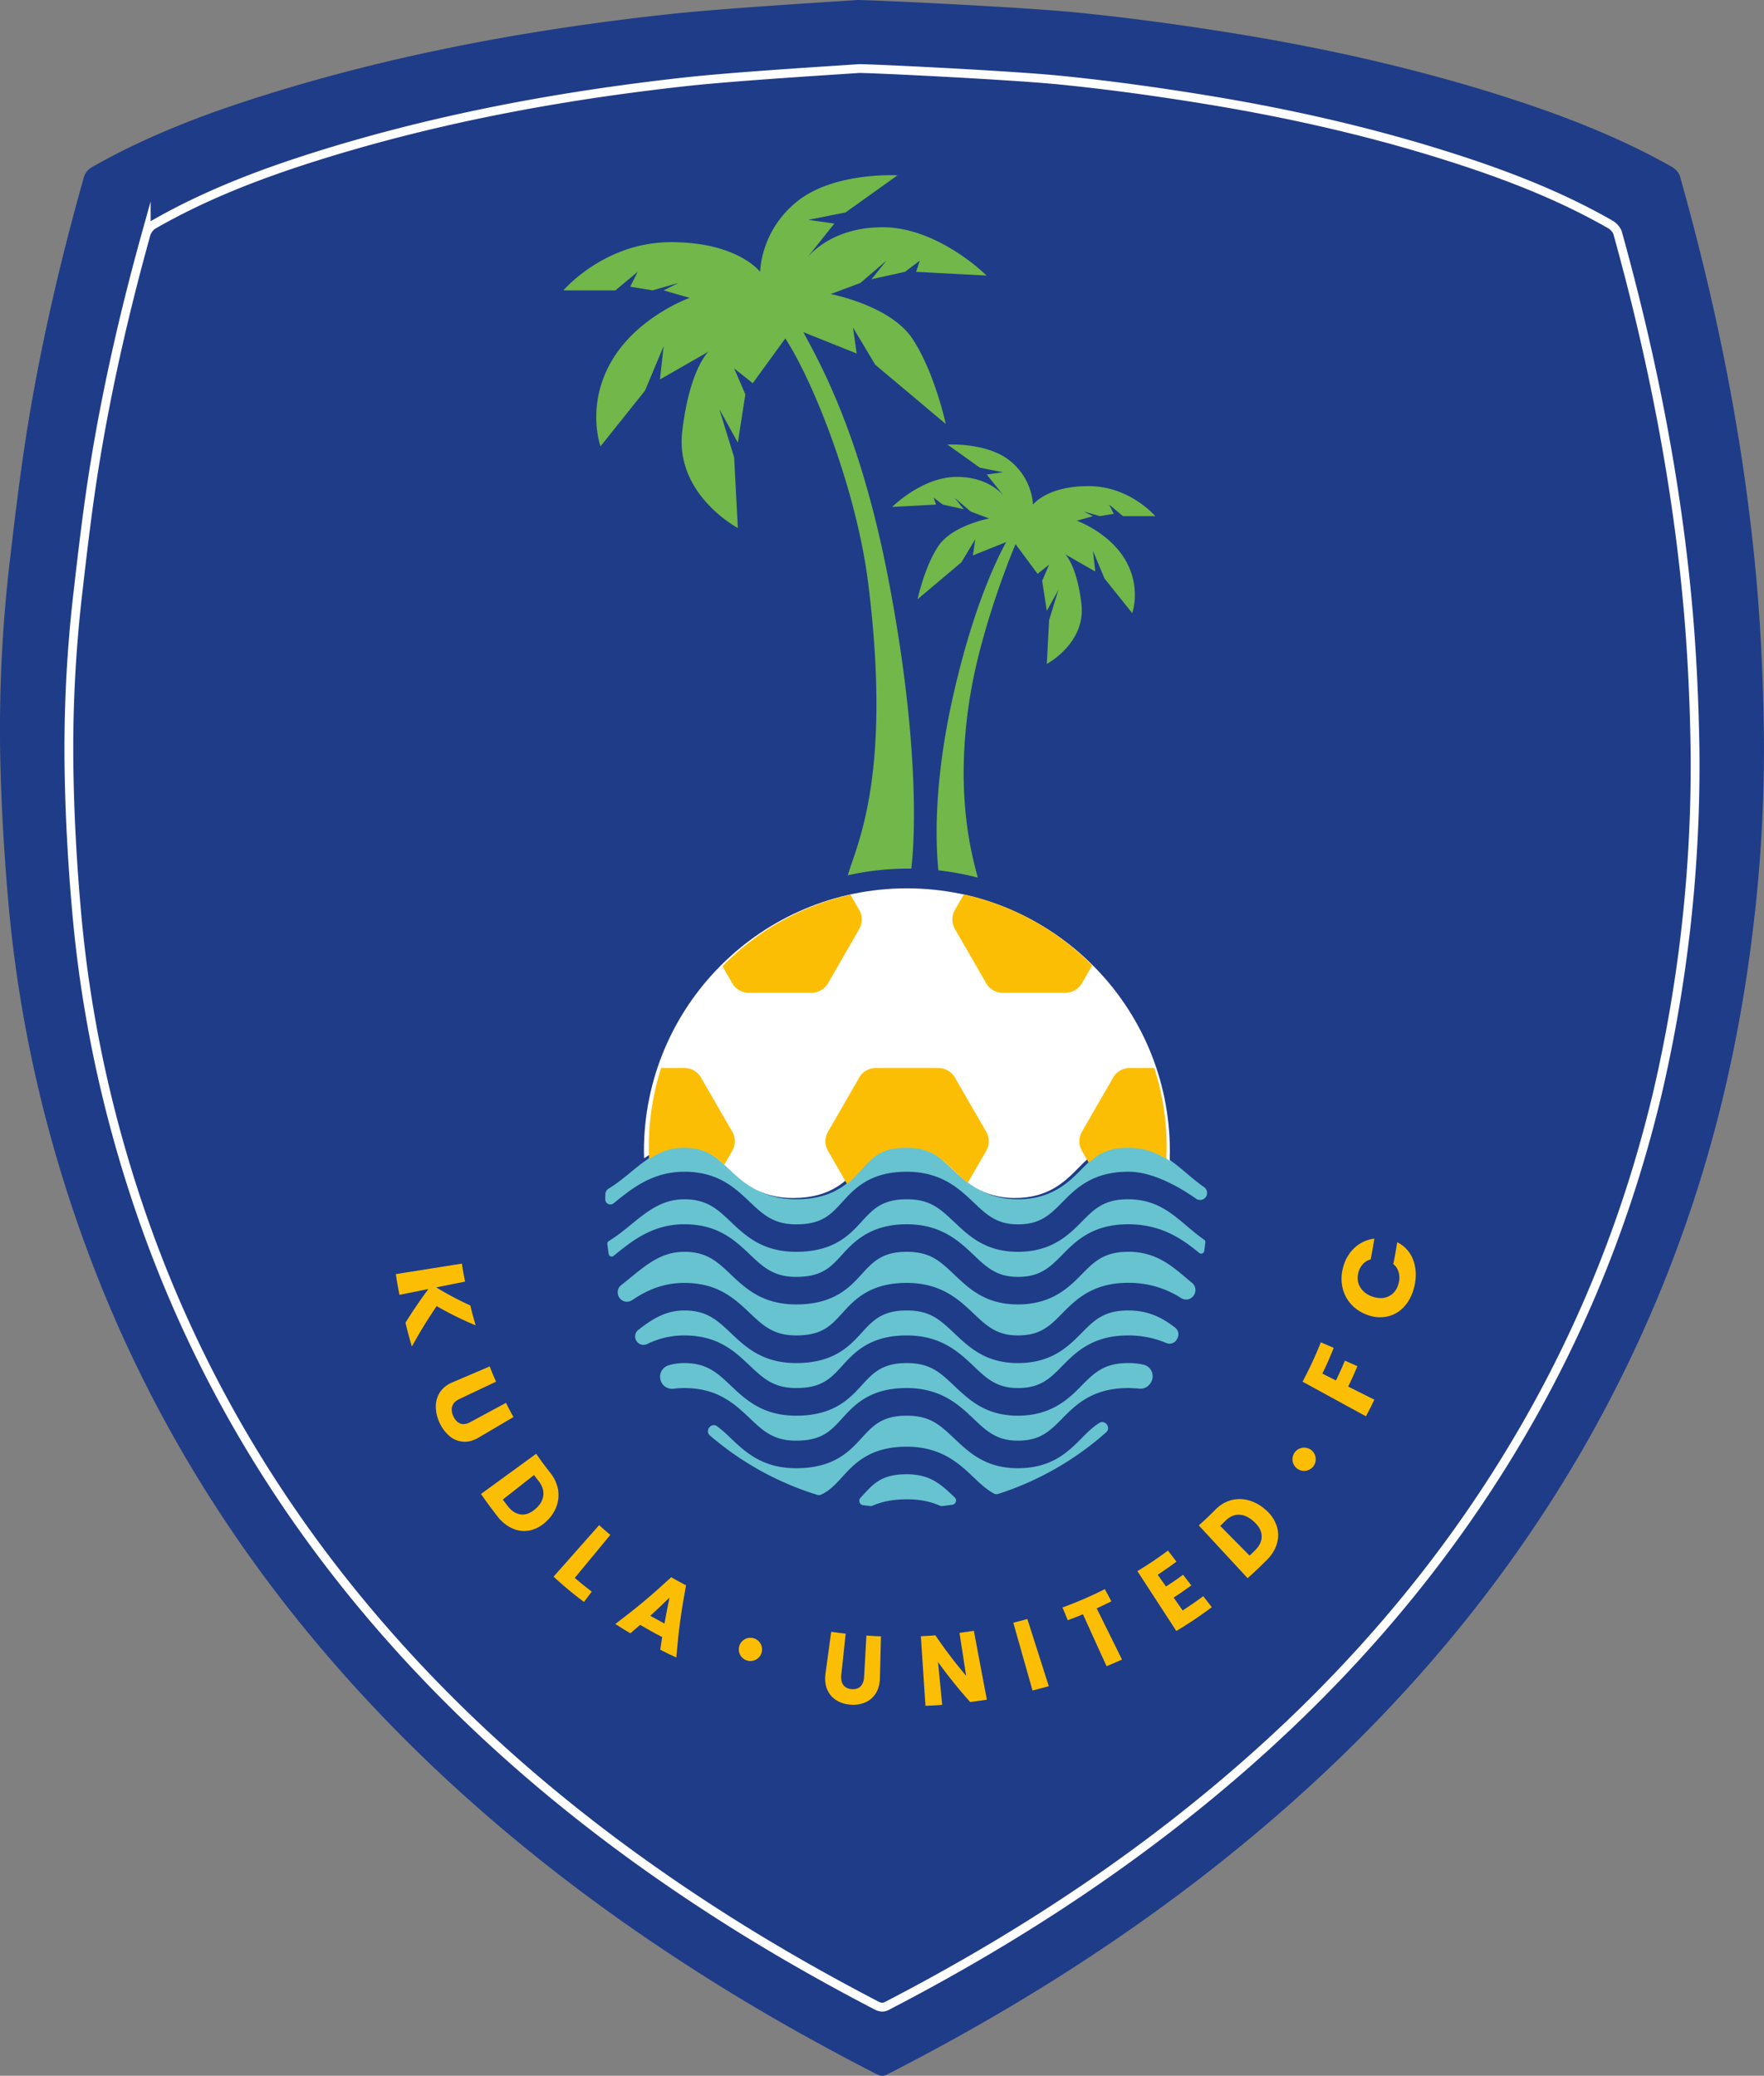<svg xmlns="http://www.w3.org/2000/svg" viewBox="0 0 2048.6 2410.5"><rect x="0" y="0" width="2048.6" height="2410.5" fill="#808080" stroke="none"/><defs><style>.cls-1{fill:#1f3c88;}.cls-2{fill:none;stroke:#fff;stroke-miterlimit:10;stroke-width:10.21px;}.cls-3{fill:#71b749;}.cls-4{fill:#67c3cf;}.cls-5{fill:#fff;}.cls-6{fill:#fcbe05;}</style></defs><g id="Layer_2" data-name="Layer 2"><g id="Layer_1-2" data-name="Layer 1"><path class="cls-1" d="M995.2,0c19.4,0,192.6,8.3,254.1,14.4s122.6,14.5,183.6,24.3c100.3,16.2,199.4,38.1,296.7,68,73.3,22.7,145,49.2,212.1,87.1,3.9,2.3,8.1,6.7,9.3,10.9,43.5,154.2,74.9,310.8,89,470.6,5,57.3,7.6,114.9,8.4,172.5a1720.1,1720.1,0,0,1-12.6,231.2,1694.1,1694.1,0,0,1-34.7,194.8q-52.9,219.9-166.6,415.4c-103.9,178-239.2,328.8-398.6,458.6-125.4,102.1-261.6,187.6-405.4,261.1-5.2,2.7-8.9,1.6-13.4-.7-68-34.9-134.5-72.3-199.1-113.2-166.6-105.4-317.1-229.7-444.9-380.6-119.3-140.8-211.6-297.3-274.8-470.8C51.9,1316.2,22,1185,9.9,1050,4.9,993.5,1.5,936.8.3,880.2A1677.6,1677.6,0,0,1,11.5,650.6c6.2-53.1,12.6-106.3,21.2-159.1,15.9-96.6,38.2-191.9,64.8-286.1a20.4,20.4,0,0,1,8.9-11.1c63.9-36.4,132.2-62.4,202.2-84.2C461.2,62.4,617.8,33.8,776.4,16.5,845.2,9,991.3.6,995.2,0Z"/><path class="cls-2" d="M997.5,79.6c17.9,0,177.5,7.8,234.2,13.5s113.1,13.5,169.3,22.7c92.5,15.1,183.9,35.5,273.5,63.5,67.6,21.1,133.8,45.9,195.6,81.3,3.6,2.1,7.5,6.2,8.6,10.2,40,144,69,290.3,82,439.5,4.6,53.5,7,107.3,7.8,161.1a1678.9,1678.9,0,0,1-43.6,397.8c-32.6,137-83.5,266.4-153.7,388.1-95.8,166.2-220.4,307.1-367.4,428.2-115.7,95.4-241.2,175.2-373.8,243.9-4.8,2.5-8.2,1.5-12.4-.6-62.6-32.6-124-67.6-183.5-105.8-153.6-98.5-292.4-214.5-410.2-355.4C314,1736.1,228.8,1589.9,170.5,1427.9c-42.7-119-70.2-241.6-81.4-367.7-4.7-52.7-7.8-105.6-8.8-158.6A1567.7,1567.7,0,0,1,90.6,687.2c5.7-49.6,11.5-99.3,19.5-148.5,14.7-90.3,35.2-179.3,59.7-267.3A20.1,20.1,0,0,1,178,261c59-33.9,122-58.2,186.5-78.6,140.7-44.5,285-71.2,431.3-87.4C859.1,88,993.9,80.1,997.5,79.6Z"/><path class="cls-3" d="M1058.3,1008.8c5.6-46.1,7.1-162.3-26.8-337.4-31.2-161.6-75.8-244-98.6-285.7l62,24.8-4.3-30.2,25.8,43.2,82,68.9s-13-60.3-38.8-99.1-94.9-51.8-94.9-51.8l34.5-12.9,30.2-25.9-17.3,21.6,38.8-8.6,17.3-13-4.3,13,81.9,4.3s-56.1-56.1-120.7-56.1c-51.8,0-78.6,24.8-87.3,34.8L969,259.6l-30.2-4.3,43.2-8.6,60.3-43.1s-73.3-4.3-116.4,30.2-43.1,81.9-43.1,81.9-25.9-34.5-103.5-34.5-125,56-125,56h60.4l25.8-21.5-8.6,17.2,25.9,4.3,30.1-8.6-17.2,8.6,30.2,8.7s-60.4,21.5-90.6,73.3-12.9,99.1-12.9,99.1l51.7-64.7,21.6-51.7-4.3,38.8,56.5-32.4s-22,19.5-30.6,92.8,64.6,112.1,64.6,112.1l-4.3-82-17.2-56L856.9,514l8.7-56.1-13-30.1L874.2,445,912,393c33.7,51.9,82.6,176.7,96.1,283,28.5,226-13.7,305.7-23.5,340.5a316.2,316.2,0,0,1,70-7.8h3.7"/><path class="cls-3" d="M1127.5,803.3c11.3-65.7,38.4-139.5,51.9-171.4l25.6,34.5,13.4-10.7-8.1,18.8,5.4,34.8,13.4-24.1L1218.4,720l-2.7,51s45.6-24.1,40.2-69.7-19-57.7-19-57.7l35.1,20.1-2.7-24.1,13.4,32.2,32.2,40.2s10.8-29.5-8-61.7-56.3-45.6-56.3-45.6l18.7-5.3-10.7-5.4,18.8,5.4,16.1-2.7-5.4-10.7,16.1,13.4h37.5s-29.5-34.9-77.7-34.9-64.4,21.5-64.4,21.5,0-29.5-26.8-51-72.4-18.7-72.4-18.7l37.5,26.8,26.9,5.3-18.8,2.7,19.4,24.3c-5.4-6.2-22.1-21.6-54.3-21.6-40.2,0-75,34.9-75,34.9L1087,586l-2.7-8.1L1095,586l24.2,5.3-10.7-13.4,18.7,16.1,21.5,8.1s-42.9,8-59,32.1-24.1,61.7-24.1,61.7l50.9-42.9,16.1-26.8-2.7,18.8,38.6-15.5c-14.2,26-39.6,81.6-61.4,177.7-22.9,101-20.6,171.2-17.3,203.5a316.2,316.2,0,0,1,45.8,8.5c-6.3-23.9-28.3-98.8-8.1-215.9"/><path class="cls-4" d="M1053,1712c-28.7,0-38.3,10.5-51.5,25l-2.3,2.5a5.1,5.1,0,0,0,3,8.4l8.4,1a4.6,4.6,0,0,0,2.6-.3c10.4-4.6,23.2-7.5,39.8-7.5s28.2,2.9,38.8,7.5a5.4,5.4,0,0,0,2.5.3c4-.4,7.9-1,11.8-1.5a5,5,0,0,0,2.6-8.6h-.1c-15.7-15-28.2-26.8-55.6-26.8"/><path class="cls-4" d="M1311.1,1331.6H1310c-28,0-39.5,11.6-53.9,26.2s-34.5,34.9-74,34.9c-37.4,0-56.5-18.3-73.5-34.3s-28.2-26.8-55.6-26.8-38.3,10.5-51.5,25c-14.6,16.1-32.8,36.1-76.9,36.1-39,0-58.7-18.6-76-35-15.4-14.6-27.6-26.1-53.8-26.1s-43.4,14.3-62,29.4c-8.3,6.8-16.7,13.7-26,19.3a8,8,0,0,0-3.8,6.6c0,1.8-.1,3.8-.1,5.8a5.9,5.9,0,0,0,9.6,4.7h.1c21.1-17.2,45-36.7,82.2-36.7,39,0,58.6,18.6,75.9,35,15.4,14.6,27.6,26.1,53.9,26.1,29.9,0,40.2-11.3,53.2-25.5,14.4-15.9,32.3-35.6,75.2-35.6,40.2,0,61,19.8,77.7,35.6,15,14.3,26.8,25.5,51.4,25.5,26.2,0,37.2-11.2,51.2-25.3,15.7-16,35.3-35.8,76.8-35.8h1.3c29.1.3,60.4,19.2,77.6,31.3a8.1,8.1,0,0,0,12.8-7v-.2a8.1,8.1,0,0,0-3.7-6.4c-6.8-4.7-13.2-10.1-19.6-15.5-18.7-15.9-36.4-30.9-67.4-31.2"/><path class="cls-5" d="M791.1,1330.1c26.3,0,38.5,11.5,53.9,26.1,17.3,16.4,36.9,35,75.9,35,44.1,0,62.3-20,76.9-36.1,13.3-14.5,22.8-25,51.6-25s39.8,11.8,55.6,26.8,36.1,34.3,73.5,34.3c39.5,0,58.6-19.4,73.9-34.9s25.9-26.2,54-26.2h1c22,.2,37.3,7.8,51,17.9.1-3.7.2-7.3.2-11,0-168.7-136.7-305.4-305.4-305.4S747.8,1168.3,747.8,1337c0,2.7.1,5.4.2,8.1,12.5-8.7,26-15,43.1-15"/><path class="cls-4" d="M1311.1,1453.7H1310c-28,0-39.5,11.6-53.9,26.3s-34.5,34.8-74,34.8c-37.4,0-56.5-18.2-73.5-34.3s-28.2-26.8-55.6-26.8-38.3,10.6-51.5,25.1c-14.6,16.1-32.8,36-76.9,36-39,0-58.7-18.5-76-34.9-15.4-14.6-27.6-26.2-53.8-26.2s-43.4,14.4-62,29.5c-3.7,3-7.4,6.1-11.2,9a10.5,10.5,0,0,0-3.7,11.7v.2a10.7,10.7,0,0,0,16.4,5.6c16.3-11,35.3-19.9,60.5-19.9,39,0,58.6,18.5,75.9,34.9,15.4,14.6,27.6,26.1,53.9,26.1,29.9,0,40.2-11.2,53.2-25.5,14.4-15.9,32.3-35.5,75.2-35.5,40.2,0,61,19.7,77.7,35.6,15,14.2,26.8,25.4,51.4,25.4,26.2,0,37.2-11.1,51.2-25.3,15.7-15.9,35.3-35.8,76.8-35.8h1.3a111.6,111.6,0,0,1,60.4,17.8,10.7,10.7,0,0,0,15.9-6c.1-.1.1-.3.2-.5a10.6,10.6,0,0,0-3.5-11.2l-5.9-4.9c-18.7-15.9-36.4-30.9-67.4-31.3"/><path class="cls-4" d="M1310,1582.9c-28,0-39.5,11.6-53.9,26.2s-34.5,34.9-74,34.9c-37.4,0-56.5-18.3-73.5-34.3s-28.2-26.8-55.6-26.8-38.3,10.5-51.5,25c-14.6,16.1-32.8,36.1-76.9,36.1-39,0-58.6-18.6-76-35-15.4-14.6-27.6-26.1-53.8-26.1a65.4,65.4,0,0,0-18.1,2.5,13.9,13.9,0,0,0-7.5,21.5v.2a14,14,0,0,0,13,5.6,99.8,99.8,0,0,1,12.5-.8c39,0,58.6,18.6,75.9,34.9,15.4,14.7,27.6,26.2,53.9,26.2,29.9,0,40.2-11.3,53.2-25.5,14.4-15.9,32.3-35.6,75.2-35.6,40.2,0,61,19.8,77.7,35.6,15,14.3,26.8,25.5,51.4,25.5,26.2,0,37.2-11.2,51.2-25.3,15.7-16,35.3-35.8,76.8-35.8h1.3c4,.1,7.8.3,11.5.7a13.8,13.8,0,0,0,12.8-5.7l.4-.6a13.8,13.8,0,0,0-8.2-21.6,79.4,79.4,0,0,0-16.8-1.8H1310"/><path class="cls-4" d="M1311.1,1392.7c-28.9-.4-40.4,11.4-55,26.2s-34.5,34.8-74,34.8c-37.4,0-56.5-18.2-73.5-34.2s-28.2-26.8-55.6-26.8-38.3,10.5-51.5,25c-14.6,16.1-32.8,36-76.9,36-39,0-58.7-18.5-76-34.9-15.4-14.6-27.6-26.1-53.8-26.1s-43.4,14.3-62,29.4c-8.2,6.7-16.6,13.5-25.8,19.1a3.8,3.8,0,0,0-1.7,3.5c.5,3.9,1,7.7,1.6,11.5a3.5,3.5,0,0,0,5.7,2.2c21.1-17.2,45-36.7,82.2-36.7,39,0,58.6,18.6,75.9,34.9,15.4,14.7,27.6,26.2,53.9,26.2,29.9,0,40.2-11.3,53.2-25.6s32.4-35.5,75.2-35.5c40.2,0,61,19.8,77.7,35.6,15,14.3,26.8,25.5,51.4,25.5,26.2,0,37.2-11.2,51.2-25.3,15.7-16,35.3-35.8,76.8-35.8h1.3c38.1.4,62.2,17.5,81.3,33.3a3.6,3.6,0,0,0,5.8-2.2c.5-3.3.9-6.6,1.3-10a3.4,3.4,0,0,0-1.6-3.3c-6.9-4.8-13.3-10.2-19.7-15.6-18.7-15.9-36.4-30.9-67.4-31.2"/><path class="cls-4" d="M1256.1,1548c-15.4,15.5-34.5,34.9-74,34.9-37.4,0-56.5-18.3-73.5-34.3s-28.2-26.8-55.6-26.8-38.3,10.5-51.5,25c-14.6,16.1-32.8,36.1-76.9,36.1-39,0-58.7-18.6-76-35-15.4-14.6-27.6-26.1-53.8-26.1-21.8,0-37.8,10.2-53.5,22.6a9.7,9.7,0,0,0-2.7,11.9.1.1,0,0,1,.1.1,9.6,9.6,0,0,0,12.8,4.4,97.3,97.3,0,0,1,43.3-10c39,0,58.6,18.6,75.9,35,15.4,14.6,27.6,26.1,53.9,26.1,29.9,0,40.2-11.3,53.2-25.5,14.4-15.9,32.4-35.6,75.2-35.6,40.2,0,61,19.8,77.7,35.6,15,14.3,26.8,25.5,51.4,25.5,26.2,0,37.2-11.1,51.2-25.3,15.7-16,35.3-35.8,76.8-35.8h1.3a113,113,0,0,1,43.1,8.8,9.6,9.6,0,0,0,12.4-4.6c.2-.5.5-.9.7-1.4a9.7,9.7,0,0,0-2.9-11.9c-14.4-11.1-30.2-19.7-53.6-19.9-28.9-.3-40.4,11.4-55,26.2"/><path class="cls-4" d="M1256.1,1670.2c-15.4,15.5-34.5,34.8-74,34.8-37.4,0-56.5-18.2-73.5-34.2s-28.2-26.8-55.6-26.8-38.3,10.5-51.5,25c-14.6,16.1-32.8,36-76.9,36-39,0-58.7-18.5-76-34.9a159.4,159.4,0,0,0-15.6-13.7c-6.9-5.2-15,5-8.4,10.7A349.6,349.6,0,0,0,949,1735.9a6.4,6.4,0,0,0,4.7-.3c10-4.6,16.6-11.9,24.1-20.1,14.4-15.8,32.3-35.5,75.2-35.5,40.2,0,61,19.7,77.7,35.6,7.8,7.4,14.8,14,23.2,18.6a6.6,6.6,0,0,0,5.5.6,350.5,350.5,0,0,0,125.1-71.4c6.2-5.5-1-15.3-8-10.9s-13.7,10.8-20.4,17.7"/><path class="cls-6" d="M1310.6,1332.9a80,80,0,0,1,43.9,13.1c.2-4.6.4-9.2.4-13.8a300.7,300.7,0,0,0-14.4-92H1312a22.4,22.4,0,0,0-19.3,11.2l-36.2,62.8a22.2,22.2,0,0,0,0,22.3l8,13.8c11-10.2,22.8-17.4,45-17.4h1.1"/><path class="cls-6" d="M841.1,1352.5l9.3-16a22.2,22.2,0,0,0,0-22.3l-36.3-62.8a22.3,22.3,0,0,0-19.3-11.2h-27a300.7,300.7,0,0,0-14.3,92q0,6.9.3,13.8c11.8-7.7,24.6-13.1,40.4-13.1,22.2,0,34.4,8.3,46.9,19.6"/><path class="cls-6" d="M1000.9,1358c13.3-14.6,22.9-25.1,51.6-25.1s39.8,11.8,55.6,26.8c4.9,4.7,10,9.5,15.7,14l21.5-37.2a22.2,22.2,0,0,0,0-22.3l-36.3-62.8a22.3,22.3,0,0,0-19.3-11.2h-72.6a22.4,22.4,0,0,0-19.3,11.2l-36.2,62.8a22.2,22.2,0,0,0,0,22.3l22.1,38.4a153.6,153.6,0,0,0,17.2-16.9"/><path class="cls-6" d="M869.7,1152.9h72.6a22.3,22.3,0,0,0,19.3-11.1l36.2-62.9a22.2,22.2,0,0,0,0-22.3l-10.2-17.7A300.7,300.7,0,0,0,839,1122.1l11.4,19.7a22.2,22.2,0,0,0,19.3,11.1"/><path class="cls-6" d="M1145.3,1141.8a22.2,22.2,0,0,0,19.3,11.1h72.6a22.3,22.3,0,0,0,19.3-11.1l11.9-20.7a300.5,300.5,0,0,0-149-82.5l-10.4,18a22.2,22.2,0,0,0,0,22.3Z"/><path class="cls-6" d="M470.9,1536c10.2-16.2,15.6-24,26.6-39.1l-33.6,6.8c-1.9-9.5-2.7-14.4-4.2-24.1l76.7-12.2c1.3,8.5,2.1,12.6,3.7,20.9l-33.5,6.7a369.5,369.5,0,0,0,39.6,21c2.3,9.4,3.5,14,6.2,23.1a380.4,380.4,0,0,1-45.3-22.4c-12.1,18.1-17.9,27.5-28.8,47-3.2-10.9-4.7-16.5-7.4-27.7"/><path class="cls-6" d="M576.1,1604.5l-42.5,20.1c-4.3,2-7.1,4.7-8.3,8.2s-.9,7.4,1.2,11.9,4.9,7.3,8.3,8.5,7.2.5,11.3-1.7l41.5-22.4c3.4,6.7,5.1,10,8.7,16.5l-40.6,23.9c-6.1,3.5-12,5.2-17.7,4.7a27.2,27.2,0,0,1-15.8-6.4,43.8,43.8,0,0,1-11.6-15.4,45.1,45.1,0,0,1-4.5-19,30,30,0,0,1,4.9-16.7c3.3-5,8.2-8.8,14.6-11.5l43.1-18.4c2.8,7.2,4.3,10.7,7.4,17.7"/><path class="cls-6" d="M648,1729.2a38.2,38.2,0,0,1-1.5,19.5,44.3,44.3,0,0,1-11.9,17.9,39.7,39.7,0,0,1-18.6,10.5,32.8,32.8,0,0,1-20.2-1.9c-6.8-2.8-13-7.7-18.4-14.7-7.7-10-11.5-15.1-18.8-25.6l64.1-46.7c6.3,9.1,9.6,13.5,16.3,22.1a43.9,43.9,0,0,1,9,18.9m-42.8,29.5c5.6.6,11.2-1.7,16.7-6.5s8.5-10.1,9.1-15.8-1.3-11.1-5.5-16.6c-2.2-2.7-3.2-4.1-5.3-6.9l-36.3,28.5,5.7,7.5c4.6,6,9.9,9.2,15.6,9.8"/><path class="cls-6" d="M667.5,1832.4c7.7,6.6,11.7,9.7,19.7,15.9l-9,12a429.6,429.6,0,0,1-35.3-29.4l52.9-59.8c5.1,4.6,7.7,6.9,13,11.3l-41.3,50"/><path class="cls-6" d="M769,1901c-10.4-5.3-15.5-8.2-25.6-14.1l-11.3,9.8c-7.1-4.2-10.6-6.4-17.5-10.8,27.1-20.7,40.1-31.5,64.9-54.3,6.8,3.9,10.3,5.8,17.2,9.4-6,33-8.3,49.8-11.3,83.8-7.5-3.4-11.2-5.3-18.6-9,.9-5.9,1.3-8.9,2.2-14.8m2.7-15.6c2.2-12.1,3.3-18.2,5.8-30.2-8.7,8.6-13.2,12.8-22.3,21.2l16.5,9"/><path class="cls-6" d="M982.1,1897.1c-2,19.2-3,28.8-5.1,48-.5,4.8.3,8.6,2.3,11.5s5.2,4.5,9.6,4.9,7.9-.6,10.4-3.1,3.9-6,4.2-10.8c1.1-19.3,1.6-29,2.7-48.3,6.8.5,10.1.7,16.9.9-.5,19.3-.7,29-1.2,48.3-.2,7.2-1.8,13.2-4.9,18.1a27.2,27.2,0,0,1-12.5,10.5,35.9,35.9,0,0,1-17.4,2.4,34.4,34.4,0,0,1-16.5-5.5,27.1,27.1,0,0,1-10.2-12.6c-2.1-5.4-2.6-11.6-1.6-18.8l6.5-47.6c6.7.9,10.1,1.4,16.8,2.1"/><path class="cls-6" d="M1146.1,1973.8c-7.8,1.2-11.6,1.7-19.4,2.7a555.6,555.6,0,0,1-37.4-46.5c2,19.9,3,29.8,4.9,49.8-7.7.6-11.6.8-19.4,1.1-2.2-32.3-3.2-48.5-5.4-80.8,6.8-.3,10.1-.5,16.9-1.1a519.7,519.7,0,0,0,35.7,47c-3.1-20-4.6-29.9-7.7-49.8l16.7-2.4c6,32,9,48,15.1,80"/><path class="cls-6" d="M1193.1,1880.1c9.9,31.2,14.9,46.8,24.9,78-7.6,2.1-11.3,3.1-18.9,5l-22.3-78.7c6.5-1.6,9.8-2.5,16.3-4.3"/><path class="cls-6" d="M1283.1,1845.4l7.6,14.2c-6.8,3.3-10.2,5-17.1,8.1,11.8,23.8,17.7,35.7,29.4,59.5-7.1,3.2-10.7,4.7-17.9,7.7-11-24.1-16.5-36.2-27.4-60.3-7,2.9-10.6,4.3-17.7,6.9-2.4-5.9-3.6-8.9-6.1-14.8a437.3,437.3,0,0,0,49.2-21.3"/><path class="cls-6" d="M1344.5,1828.7l9.6,13.7c8.1-5.3,12.1-8,19.9-13.7l9.5,12.4c-8,5.8-12.1,8.7-20.5,14.1l10.5,15c9.7-6.4,14.5-9.7,23.9-16.6l9.9,12.8a469.5,469.5,0,0,1-41.2,27.6l-45.2-69.5a415.8,415.8,0,0,0,35.5-23.9c3.9,5.2,5.9,7.7,9.9,12.9-8.6,6.3-12.9,9.3-21.8,15.2"/><path class="cls-6" d="M1429,1742.3a38.7,38.7,0,0,1,20-.3,48.1,48.1,0,0,1,19.9,10.5,42.1,42.1,0,0,1,13.2,18,33.5,33.5,0,0,1,1.1,21c-1.8,7.1-5.8,13.9-11.9,20-8.8,8.7-13.2,13-22.4,21.2l-56.7-61.3c7.9-7,11.7-10.7,19.3-18.3a41.2,41.2,0,0,1,17.5-10.8m36.2,41.1c-.3-5.9-3.3-11.3-9.1-16.5s-11.4-7.8-17.2-7.9-11,2.3-15.8,7.1l-6,5.9,34.1,34.5c2.7-2.5,4-3.8,6.6-6.4,5.2-5.3,7.7-10.9,7.4-16.7"/><path class="cls-6" d="M1533.9,1558.8l15,6.4c-4.9,12.3-7.6,18.3-13.2,29.9l15.8,8c4.4-9.1,6.4-13.7,10.4-23l14.5,6.4c-4.1,9.7-6.2,14.4-10.7,23.7l30.4,15.2c-3.8,7.8-5.7,11.7-9.8,19.3l-73.6-40.2a434.2,434.2,0,0,0,21.2-45.7"/><path class="cls-6" d="M1569.8,1515.3a42.2,42.2,0,0,1-10.4-18.8,47,47,0,0,1-.1-22.7c2.2-9.7,6.5-17.7,13-24a40.8,40.8,0,0,1,23.8-11.4c-1.6,9.8-2.4,14.6-4.3,24.1a18.7,18.7,0,0,0-9.3,5.8,22.5,22.5,0,0,0-5.1,10.1c-1.4,6.4-.6,12.1,2.7,17.1s8.3,8.7,15.3,10.7,13.3,1.6,18.6-1.5,8.8-8,10.4-15a24,24,0,0,0-.1-12.2,18.5,18.5,0,0,0-6.2-9.6c2-10,2.9-15,4.5-25.3a36.4,36.4,0,0,1,18.4,20.1c3.6,9.2,4.2,19.7,1.6,31q-3.3,14-11.4,23.1a36.9,36.9,0,0,1-19.1,11.8,40.6,40.6,0,0,1-22.8-1.2,46.5,46.5,0,0,1-19.5-12.1"/><path class="cls-6" d="M885,1915.3a13.5,13.5,0,1,1-13.5-13.4,13.5,13.5,0,0,1,13.5,13.4"/><path class="cls-6" d="M1528,1694.6a13.5,13.5,0,1,1-13.5-13.5,13.4,13.4,0,0,1,13.5,13.5"/></g></g></svg>